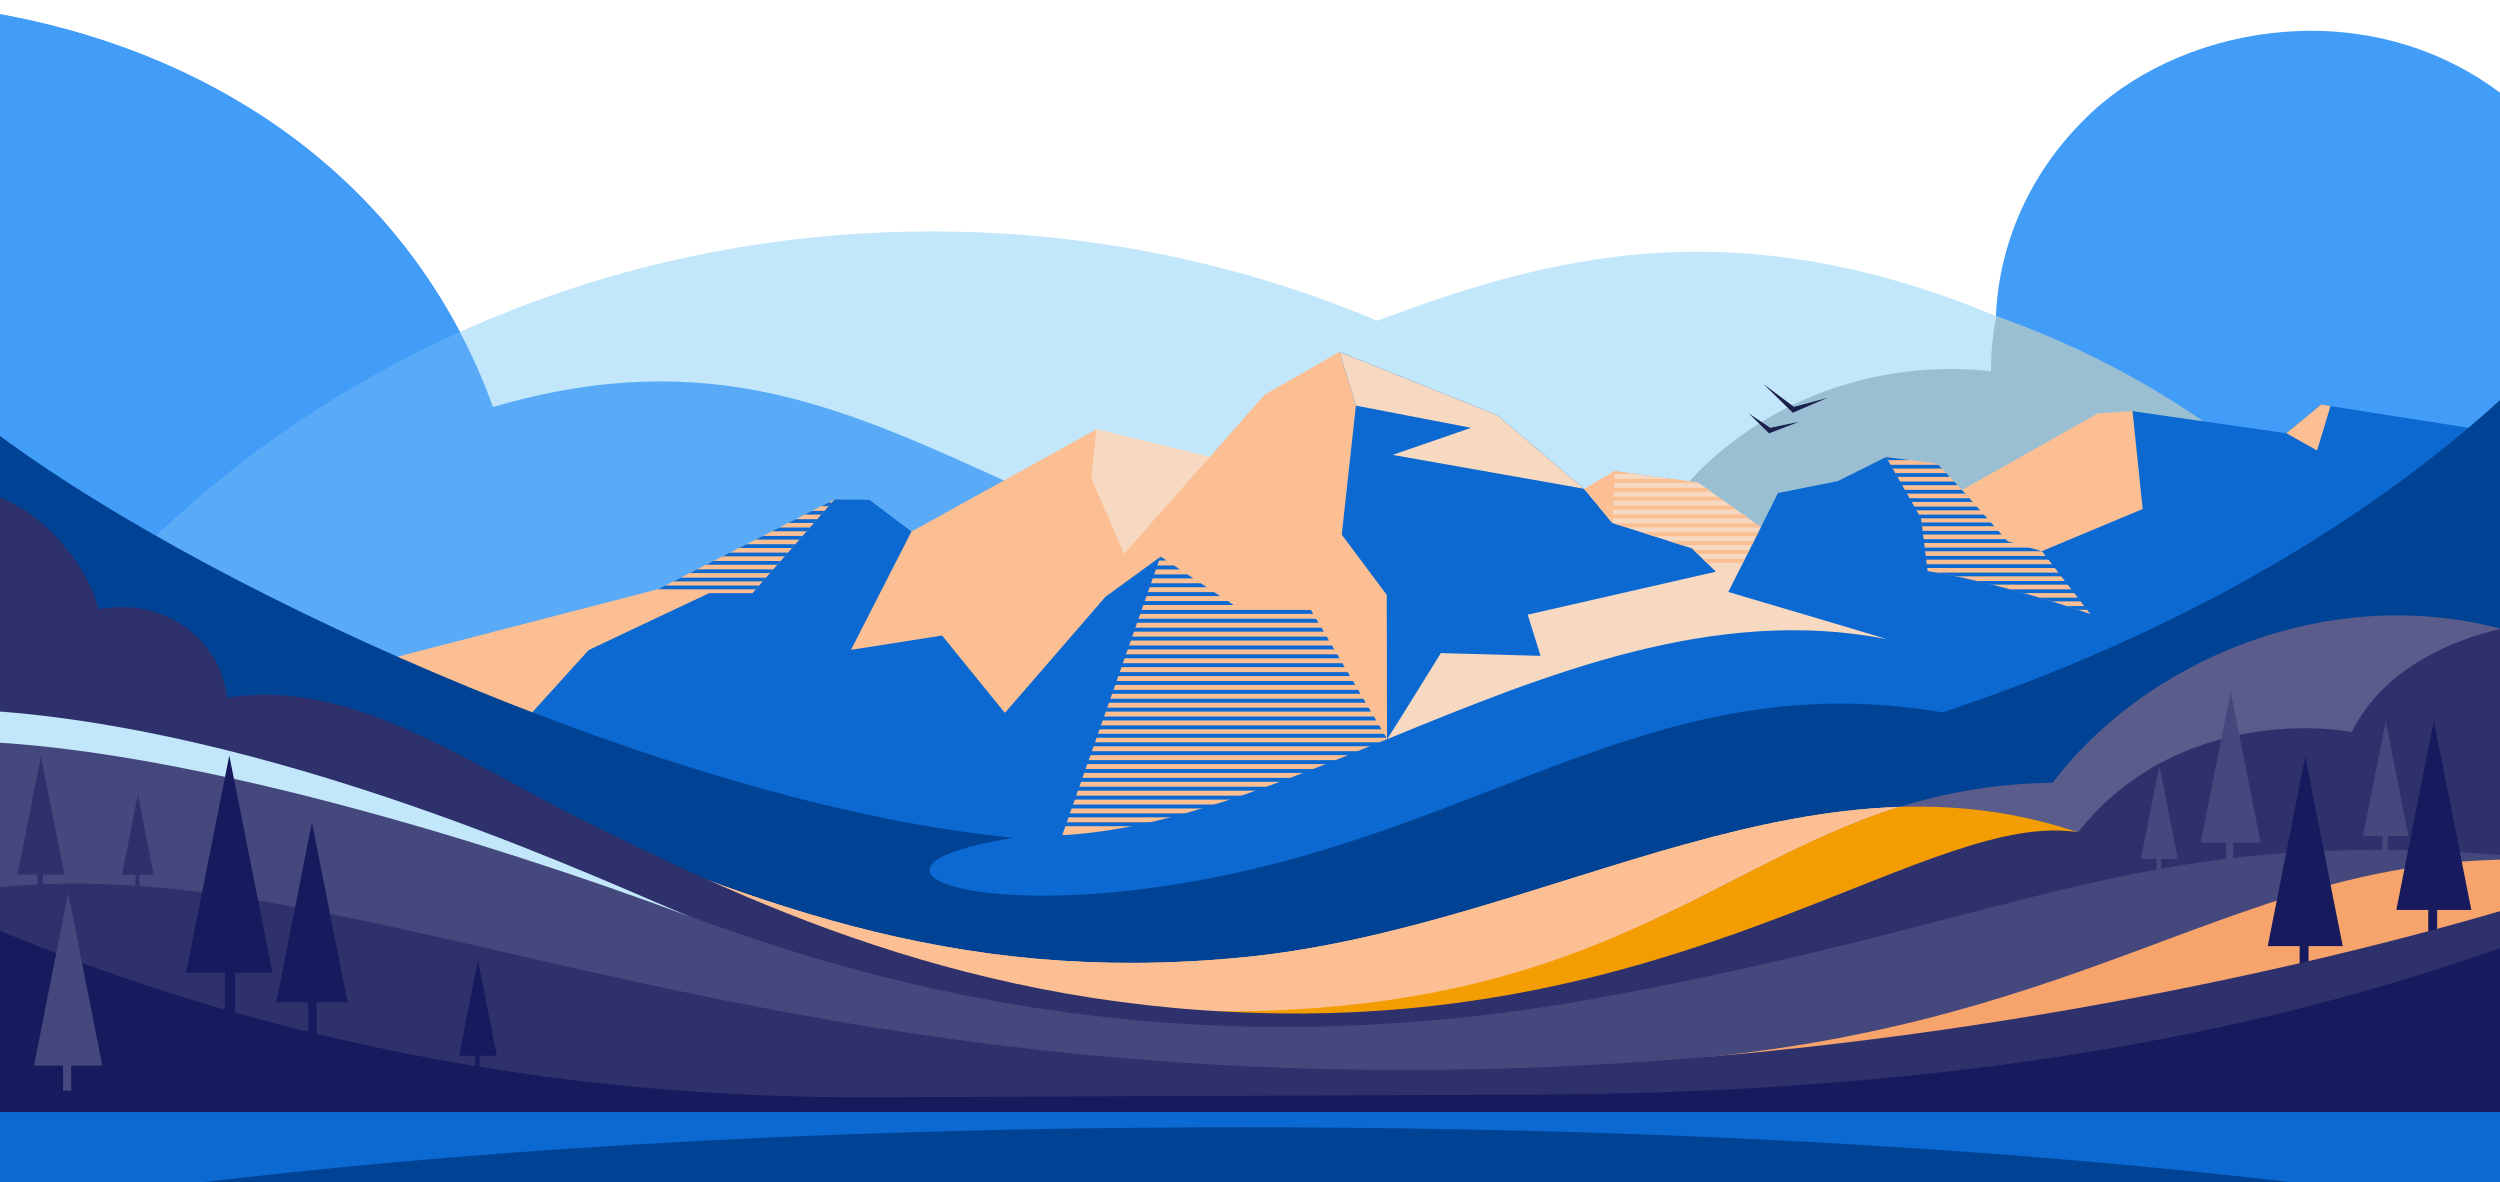 <svg width="1440" height="681" viewBox="0 0 1440 681" fill="none" xmlns="http://www.w3.org/2000/svg">
  <g clipPath="url(#clip0_8780_66576)">
    <path
      d="M-40.506 712.952L-40.979 491.501C54.6 281.301 276.459 133.789 535.23 133.301C877.959 132.656 1157.08 390.169 1163.99 710.683L-40.506 712.952Z"
      fill="#C3E7FA"
    />
    <path
      d="M1149.47 189.681C1149.68 286.529 1233.43 364.892 1336.55 364.698C1376.79 364.622 1414.02 352.593 1444.46 332.202L1443.87 56.352C1366.49 -4.828 1260.31 13.433 1205.24 64.344C1170.73 96.238 1149.37 140.619 1149.47 189.681Z"
      fill="#419DF8"
    />
    <path
      d="M1838.59 412.917C1610.05 387.865 1245.48 356.062 1023.57 367.626C596.953 389.849 537.845 160.51 283.96 234.415C235.897 101.42 115.861 20.307 -31.658 3.52L-30.246 665.079L1839.12 661.559L1838.59 412.917Z"
      fill="#59ABF8"
    />
    <path
      fillRule="evenodd"
      clipRule="evenodd"
      d="M-31.658 471.814C29.829 349.278 134.932 249.826 264.886 191.168C208.304 83.842 99.123 18.403 -31.658 3.52L-31.658 471.814Z"
      fill="#419DF8"
    />
    <path
      d="M1213.8 212.891C904.567 44.828 774.41 240.849 567.252 247.126C723.972 280.474 895.316 416.335 922.916 404.485C950.516 392.635 1478.32 356.65 1213.8 212.891Z"
      fill="#C3E7FA"
    />
    <path
      d="M1401.36 375.67C1341.97 288.401 1255.87 219.454 1149.83 182.066C1147.84 192.352 1146.8 202.941 1146.83 213.764C1146.83 213.784 1146.83 213.803 1146.83 213.823C1139.13 212.992 1131.3 212.555 1123.36 212.57C1013.22 212.777 924.118 296.806 924.339 400.259C924.56 503.711 1014.02 587.404 1124.16 587.197C1234.3 586.99 1323.4 502.96 1323.18 399.508C1323.17 395.546 1323.02 391.624 1322.75 387.722C1326.16 387.893 1329.58 387.985 1333.04 387.978C1357.17 387.933 1380.22 383.564 1401.35 375.67L1401.36 375.67Z"
      fill="#9BBFD2"
    />
    <path
      d="M93.989 410.067L224.564 385.312L378.586 339.587L480.706 287.679L500.415 288.495L524.554 306.452L631.518 247.297L696.837 263.209L728.415 227.342L771.558 202.671L851.036 267.334C851.036 267.334 867.9 487.06 856.548 487.06C851.313 487.06 733.235 497.191 610.626 486.492C467.604 473.997 317.383 440.389 317.383 440.389L94.002 410.055L93.989 410.067Z"
      fill="#FBBF93"
    />
    <path d="M647.439 319.03L696.812 263.209L631.506 247.297L628.573 275.302L647.439 319.03Z" fill="#F7D8C1" />
    <path
      d="M1440.64 249.378L1350.28 235.169L1336.83 233.053L1316.74 249.555L1228.17 236.812L1125.89 284.618L1086.32 263.268L1058.61 277.111L1024.11 283.979L1014.27 303.674L977.898 278.045L930.4 271.543L912.844 281.863L862.363 239.093L771.533 202.66L780.997 233.632L772.854 307.941L798.768 342.673L798.932 425.778C734.342 452.187 672.082 477.65 612.841 481.007C612.527 480.996 612.2 480.984 611.885 480.972L668.356 320.732L636.792 343.713L578.81 410.646L542.627 366.056L490.17 374.307L524.982 306.18L500.78 287.904L480.718 287.644L433.397 341.644H408.288L222.878 427.243C222.878 427.243 341.019 494.33 477.333 511.128C564.903 521.921 633.469 524.321 686.87 522.158L704.829 533.506L816.979 583.984C816.979 583.984 1236.54 480.31 1440.62 428.496V249.378H1440.64Z"
      fill="#0B69D1"
    />
    <path
      d="M379.543 339.256L222.891 379.816L278.141 441.689L339.08 374.425L408.301 341.656L379.543 339.256Z"
      fill="#FBBF93"
    />
    <path
      d="M912.504 281.544L862.577 239.27L862.375 239.105L771.533 202.671L780.997 233.643L847.323 246.422L802.128 262.015L912.504 281.544Z"
      fill="#F7D8C1"
    />
    <path
      d="M1157.18 311.063L1115.91 267.075L1086.45 263.28L1106.5 298.532C1106.5 298.532 1110.37 328.807 1110.3 328.937C1156.34 336.502 1204.05 353.691 1204.05 353.691L1176.18 317.529L1157.18 311.063Z"
      fill="#FBBF93"
    />
    <path
      d="M1109.56 325.023C1109.68 325.744 1109.82 326.465 1109.96 327.163H1184.2L1182.6 325.023H1109.57H1109.56Z"
      fill="#0B69D1"
    />
    <path
      d="M1115.53 329.835C1118.49 330.497 1122.68 331.348 1126.61 331.974H1187.79L1186.19 329.835H1115.53Z"
      fill="#0B69D1"
    />
    <path
      d="M1108.78 320.212C1108.88 320.933 1108.99 321.642 1109.1 322.352H1180.58L1178.98 320.212H1108.78Z"
      fill="#0B69D1"
    />
    <path
      d="M1108.13 315.401C1108.22 316.11 1108.31 316.819 1108.41 317.54H1176.12L1169.87 315.401H1108.13Z"
      fill="#0B69D1"
    />
    <path
      d="M1190.41 349.092C1192.51 349.896 1194.67 350.617 1196.91 351.231H1202.21L1200.61 349.092H1190.41Z"
      fill="#0B69D1"
    />
    <path
      d="M1157.87 339.457C1160.21 340.261 1162.79 341.041 1165.64 341.597H1195L1193.4 339.457H1157.87Z"
      fill="#0B69D1"
    />
    <path
      d="M1107.08 305.766C1107.14 306.44 1107.22 307.161 1107.29 307.906H1154.24L1152.23 305.766H1107.09H1107.08Z"
      fill="#0B69D1"
    />
    <path
      d="M1107.81 312.729H1162.05L1157.18 311.062L1156.74 310.589H1107.57C1107.64 311.287 1107.72 311.996 1107.81 312.729Z"
      fill="#0B69D1"
    />
    <path
      d="M1174.88 344.268C1176.95 344.966 1179.47 345.829 1181.94 346.408H1198.61L1197.01 344.268H1174.89H1174.88Z"
      fill="#0B69D1"
    />
    <path
      d="M1138.74 334.646C1141.25 335.474 1144.73 336.325 1147.59 336.786H1191.4L1189.8 334.646H1138.74Z"
      fill="#0B69D1"
    />
    <path d="M1136.6 289.122L1134.59 286.982H1099.64L1100.84 289.122H1136.6Z" fill="#0B69D1" />
    <path d="M1145.46 298.567L1143.46 296.427H1104.91L1106.1 298.567H1145.46Z" fill="#0B69D1" />
    <path d="M1141.11 293.933L1139.11 291.793H1102.32L1103.52 293.933H1141.11Z" fill="#0B69D1" />
    <path
      d="M1149.72 303.095L1147.72 300.955H1106.67C1106.73 301.534 1106.78 302.255 1106.85 303.095H1149.73H1149.72Z"
      fill="#0B69D1"
    />
    <path d="M1127.57 279.487L1125.57 277.347H1094.29L1095.47 279.487H1127.57Z" fill="#0B69D1" />
    <path d="M1118.54 269.864L1116.53 267.724H1088.93L1090.12 269.864H1118.54Z" fill="#0B69D1" />
    <path d="M1123.05 274.676L1121.05 272.536H1091.61L1092.81 274.676H1123.05Z" fill="#0B69D1" />
    <path d="M1086.45 263.268L1087.44 265.053H1100.27L1086.45 263.268Z" fill="#0B69D1" />
    <path d="M1132.08 284.31L1130.07 282.171H1096.97L1098.15 284.31H1132.08Z" fill="#0B69D1" />
    <path d="M473.066 296.392L474.941 294.253H467.78L463.564 296.392H473.066Z" fill="#0B69D1" />
    <path d="M468.85 301.203L470.725 299.064H458.303L454.1 301.203H468.85Z" fill="#0B69D1" />
    <path d="M464.634 306.015L466.509 303.875H448.839L444.635 306.015H464.634Z" fill="#0B69D1" />
    <path d="M460.418 310.826L462.293 308.687H439.374L435.158 310.826H460.418Z" fill="#0B69D1" />
    <path d="M477.282 291.581L479.158 289.441H477.245L473.041 291.581H477.282Z" fill="#0B69D1" />
    <path d="M439.337 334.895L441.2 332.755H392.028L387.824 334.895H439.337Z" fill="#0B69D1" />
    <path d="M435.36 339.422L437.235 337.282H383.13L378.913 339.422H435.36Z" fill="#0B69D1" />
    <path d="M443.553 330.083L445.428 327.944H401.505L397.289 330.083H443.553Z" fill="#0B69D1" />
    <path d="M456.201 315.637L458.077 313.498H429.898L425.694 315.637H456.201Z" fill="#0B69D1" />
    <path d="M451.985 320.449L453.86 318.309H420.433L416.23 320.449H451.985Z" fill="#0B69D1" />
    <path d="M447.769 325.272L449.644 323.132H410.969L406.753 325.272H447.769Z" fill="#0B69D1" />
    <path
      d="M799.007 425.754C890.857 388.185 987.413 348.702 1086.71 368.124C1088.02 368.313 995.48 340.97 995.48 340.97L1014.35 303.579L978.075 277.891L930.086 271.342L912.504 281.568L928.689 301.227L974.551 315.885L988.357 329.291L879.957 354.045L887.345 377.771L829.905 376.186C829.905 376.186 807.981 411.757 798.995 425.777L799.007 425.754Z"
      fill="#F7D8C1"
    />
    <path d="M982.442 280.977H913.498L912.504 281.556L913.901 283.247H985.651L982.442 280.977Z" fill="#FBBF93" />
    <path d="M978.427 278.14L978.074 277.891L963.223 275.858H922.308L918.394 278.14H978.427Z" fill="#FBBF93" />
    <path d="M992.875 288.365L989.666 286.095H916.242L918.117 288.365H992.875Z" fill="#FBBF93" />
    <path d="M927.191 273.021H942.407L930.086 271.33L927.191 273.021Z" fill="#FBBF93" />
    <path d="M1003.95 324.184L1005.1 321.914H980.78L983.121 324.184H1003.95Z" fill="#FBBF93" />
    <path d="M1000.11 293.484L996.89 291.214H920.458L922.333 293.484H1000.11Z" fill="#FBBF93" />
    <path d="M1006.53 319.077L1007.68 316.796H975.507L977.848 319.077H1006.53Z" fill="#FBBF93" />
    <path d="M1014.27 303.721L1014.35 303.567L1011.35 301.44H929.419L936.542 303.721H1014.27Z" fill="#FBBF93" />
    <path d="M1007.34 298.602L1004.11 296.333H924.674L926.537 298.602H1007.34Z" fill="#FBBF93" />
    <path d="M1009.11 313.958L1010.26 311.677H961.449L968.56 313.958H1009.11Z" fill="#FBBF93" />
    <path d="M1011.69 308.84L1012.84 306.558H945.44L952.551 308.84H1011.69Z" fill="#FBBF93" />
    <path d="M1336.95 233.017L1316.89 249.532L1334.64 259.486L1342.39 233.88L1336.95 233.017Z" fill="#FBBF93" />
    <path
      d="M1440.64 229.92C1357.42 305.624 1247.05 367.781 1118.81 410.339C955.408 382.594 859.632 476.929 688.455 507.452C557.88 531.035 479.195 499.484 583.819 482.532C398.786 465.261 128.801 346.526 -0.654 250.643V681.038H1440.64V229.896V229.92Z"
      fill="#004394"
    />
    <path
      d="M1440.64 495.087C1367.7 482.887 1265 492.143 1216.63 487.013C1050.89 416.25 894.368 534.18 715.25 551.487C546.44 567.789 428.979 518.47 285.013 457.14C267.871 449.834 121.589 429.974 -0.642 413.495V681.062H1440.66V495.087H1440.64Z"
      fill="#FBBF93"
    />
    <path
      d="M1440.64 495.087C1367.7 482.887 1265 492.143 1216.63 487.013C1050.89 416.25 894.368 534.18 715.25 551.487C546.44 567.789 428.979 518.47 285.013 457.14C267.871 449.834 121.589 429.974 -0.642 413.495V681.062H1440.66V495.087H1440.64Z"
      fill="#FBBF93"
    />
    <path
      d="M1440.74 362.214C1338.57 335.213 1234.2 382.062 1182.31 450.862C1148.96 451.3 1120.27 456.631 1093.77 464.942C1067.04 473.311 1042 485.227 1017.22 497.652C933.32 539.677 846.643 592.933 658.338 581.383C933.446 679.927 1209.02 480.972 1440.08 514.852C1440.27 514.876 1440.47 514.899 1440.66 514.923L1440.76 362.214H1440.74Z"
      fill="#5A5C8B"
    />
    <path
      d="M1216.63 487.024C1175.34 469.399 1134.61 463.476 1093.97 464.8C978.15 501.009 906.626 594.186 658.326 581.371C933.433 679.915 1209.01 480.96 1440.07 514.84C1440.25 514.864 1440.46 514.888 1440.64 514.911V495.087C1367.7 482.887 1265 492.143 1216.63 487.013V487.024Z"
      fill="#F49D00"
    />
    <path d="M1052.58 229.14L1033.33 234.377L1015.71 221.16L1032.63 237.722L1052.58 229.14Z" fill="#19204C" />
    <path d="M1036.35 242.923L1019.66 246.434L1007.25 238.112L1018.97 249.579L1036.35 242.923Z" fill="#19204C" />
    <path
      d="M1354.57 421.664C1321.51 415.765 1245.5 417.632 1196.96 479.352C1113.44 466.396 982.102 584.989 743.102 583.771C558.522 582.825 427.33 518.103 325.375 467.235C255.5 430.553 197.216 391.507 130.689 401.863C127.97 372.605 101.83 349.659 69.976 349.659C65.458 349.659 61.065 350.132 56.837 351.007C49.247 321.843 22.214 294.595 -0.642 286.355V681.061H1440.66V362.107C1412.38 368.834 1373.03 384.639 1354.58 421.664H1354.57Z"
      fill="#2E316C"
    />
    <path
      d="M1440.96 492.521C1236.04 476.527 1172.62 527.395 932.187 572.671C598.381 636.92 382.953 519.38 277.147 480.251C177.268 443.309 83.442 425.045 -0.654 420.044V657.371C176.827 656.922 517.707 656.047 526.643 656.047C531.979 656.047 594.013 655.716 594.013 655.716C774.931 654.794 1268.65 652.182 1440.63 651.272L1440.95 492.51L1440.96 492.521Z"
      fill="#45487D"
    />
    <path d="M1284.86 398.328L1267.63 485.346H1302.09L1284.86 398.328Z" fill="#45487D" />
    <path d="M1286.38 477.224H1282.29V497.983H1286.38V477.224Z" fill="#45487D" />
    <path d="M1374.19 415.481L1361.1 481.563H1387.28L1374.19 415.481Z" fill="#45487D" />
    <path d="M1375.35 475.404H1372.24V491.174H1375.35V475.404Z" fill="#45487D" />
    <path d="M1243.81 441.027L1233.17 494.767H1254.45L1243.81 441.027Z" fill="#45487D" />
    <path d="M1244.75 489.755H1242.22V502.581H1244.75V489.755Z" fill="#45487D" />
    <path d="M23.573 435.648L10.106 503.692H37.052L23.573 435.648Z" fill="#2E316C" />
    <path d="M24.756 497.344H21.559V513.575H24.756V497.344Z" fill="#2E316C" />
    <path d="M79.403 457.66L70.228 503.965H88.565L79.403 457.66Z" fill="#2E316C" />
    <path d="M80.208 499.65H78.031V510.703H80.208V499.65Z" fill="#2E316C" />
    <path
      d="M397.616 528.045C399.34 528.73 400.825 529.286 401.983 529.676C400.535 529.132 399.075 528.589 397.616 528.045Z"
      fill="#E00073"
    />
    <path
      d="M-0.642 427.763C112.251 434.915 269.558 480.322 397.616 528.045C357.871 512.37 171.931 423.118 -0.642 409.795V427.775V427.763Z"
      fill="#C3E7FA"
    />
    <path
      d="M1440.8 530.468V495.134C1281.87 498.716 1196.49 595.498 948.374 611.835C1202.61 594.777 1298.1 562.374 1440.8 530.468Z"
      fill="#F7A46C"
    />
    <path d="M1327.82 435.885L1306.21 544.973H1349.41L1327.82 435.885Z" fill="#171A5C" />
    <path d="M1329.73 534.783H1324.59V560.814H1329.73V534.783Z" fill="#171A5C" />
    <path d="M1401.89 415.044L1380.28 524.132H1423.49L1401.89 415.044Z" fill="#171A5C" />
    <path d="M1403.81 513.954H1398.67V539.985H1403.81V513.954Z" fill="#171A5C" />
    <path
      d="M1440.64 524.64C1295.21 567.174 1077.06 610.417 857.87 615.689C416.909 626.305 202.011 490.24 -0.642 511.14V681.062H1440.66V524.64H1440.64Z"
      fill="#2E316C"
    />
    <path d="M179.659 473.678L159.144 577.305H200.173L179.659 473.678Z" fill="#171A5C" />
    <path d="M182.44 573.581H177.57V597.389H182.44V573.581Z" fill="#171A5C" />
    <path
      d="M1440.64 545.86C1333.94 583.404 1163.95 629.106 886.477 630.501L495.934 632.073C287.391 632.073 120.242 586.313 -0.654 535.87V681.061H1440.64V545.86Z"
      fill="#171A5C"
    />
    <path d="M275.296 553.154L264.423 608.076H286.17L275.296 553.154Z" fill="#171A5C" />
    <path d="M276.253 602.946H273.673V616.044H276.253V602.946Z" fill="#171A5C" />
    <path d="M1440.66 640.526H-0.642V681.062H1440.66V640.526Z" fill="#0B69D1" />
    <path
      d="M730 656.58C551.046 656.58 406.841 667.515 296.792 681.062H1165.76C1054.39 667.503 909.067 656.568 730 656.58Z"
      fill="#0B69D1"
    />
    <path
      d="M1320.26 681.061C1185.47 665.173 983.863 649.309 716.043 649.321C448.335 649.333 248.829 665.173 116.089 681.061H1320.26Z"
      fill="#004394"
    />
    <path d="M132.073 435.129L107.204 560.271H156.929L132.073 435.129Z" fill="#171A5C" />
    <path d="M135.446 555.778H129.543V584.528H135.446V555.778Z" fill="#171A5C" />
    <path d="M39.267 514.427L19.583 613.798H58.938L39.267 514.427Z" fill="#45487D" />
    <path d="M40.991 604.53H36.322V628.244H40.991V604.53Z" fill="#45487D" />
    <path d="M928.714 301.215L930.124 271.342L930.086 271.33L912.504 281.567L928.689 301.215H928.714Z" fill="#FBBF93" />
    <path
      d="M768.537 374.059L767.191 371.789H643.953C643.588 372.546 643.223 373.303 642.858 374.059H768.525H768.537Z"
      fill="#0B69D1"
    />
    <path
      d="M783.665 399.641L782.318 397.371H631.669C631.304 398.127 630.939 398.884 630.574 399.641H783.665Z"
      fill="#0B69D1"
    />
    <path
      d="M762.496 363.822L761.149 361.552H648.874C648.509 362.308 648.144 363.065 647.779 363.822H762.483H762.496Z"
      fill="#0B69D1"
    />
    <path
      d="M771.57 379.166L770.224 376.896H641.511C641.146 377.653 640.781 378.409 640.416 379.166H771.57Z"
      fill="#0B69D1"
    />
    <path
      d="M780.645 394.522L779.298 392.252H634.136C633.771 393.009 633.406 393.765 633.041 394.522H780.645Z"
      fill="#0B69D1"
    />
    <path
      d="M774.591 384.284L773.244 382.015H639.045C638.68 382.771 638.315 383.528 637.95 384.284H774.578H774.591Z"
      fill="#0B69D1"
    />
    <path
      d="M759.463 358.703L758.117 356.433H651.316C650.951 357.19 650.598 357.946 650.221 358.703H759.451H759.463Z"
      fill="#0B69D1"
    />
    <path
      d="M777.611 389.403L776.265 387.134H636.59C636.225 387.89 635.86 388.647 635.495 389.403H777.611Z"
      fill="#0B69D1"
    />
    <path
      d="M765.517 368.94L764.17 366.671H646.42C646.055 367.427 645.69 368.184 645.325 368.94H765.517Z"
      fill="#0B69D1"
    />
    <path d="M668.495 320.602C668.218 321.193 667.853 321.95 667.412 322.872H671.931L668.495 320.602Z" fill="#0B69D1" />
    <path
      d="M676.209 325.721H666.04C665.7 326.43 665.335 327.187 664.945 327.991H679.633L676.197 325.721H676.209Z"
      fill="#0B69D1"
    />
    <path
      d="M683.925 330.84H663.586C663.234 331.573 662.869 332.329 662.491 333.109H687.348L683.912 330.84H683.925Z"
      fill="#0B69D1"
    />
    <path
      d="M699.367 341.077H658.69C658.338 341.822 657.973 342.579 657.596 343.347H702.79L699.354 341.077H699.367Z"
      fill="#0B69D1"
    />
    <path
      d="M691.639 335.958H661.132C660.78 336.703 660.415 337.46 660.037 338.228H695.063L691.627 335.958H691.639Z"
      fill="#0B69D1"
    />
    <path
      d="M707.296 346.196H656.236C655.884 346.941 655.519 347.697 655.141 348.466H710.505L707.283 346.196H707.296Z"
      fill="#0B69D1"
    />
    <path
      d="M756.443 353.585L755.096 351.315H653.782C653.417 352.06 653.065 352.828 652.687 353.585H756.443Z"
      fill="#0B69D1"
    />
    <path
      d="M613.546 434.975H792.727C794.262 434.218 795.772 433.462 797.27 432.705H614.641C614.276 433.462 613.898 434.23 613.546 434.975Z"
      fill="#0B69D1"
    />
    <path
      d="M608.587 445.212H770.488C772.175 444.455 773.848 443.699 775.51 442.942H609.695C609.317 443.711 608.952 444.467 608.587 445.212Z"
      fill="#0B69D1"
    />
    <path
      d="M601.124 460.556H717.754C719.957 459.812 722.159 459.055 724.337 458.287H602.231C601.854 459.067 601.476 459.823 601.124 460.556Z"
      fill="#0B69D1"
    />
    <path
      d="M611.067 440.093H780.317C781.916 439.337 783.501 438.58 785.062 437.824H612.162C611.784 438.592 611.419 439.349 611.067 440.093Z"
      fill="#0B69D1"
    />
    <path
      d="M603.616 455.438H735.122C737.086 454.693 739.037 453.936 740.987 453.168H604.736C604.358 453.948 603.993 454.705 603.628 455.438H603.616Z"
      fill="#0B69D1"
    />
    <path
      d="M606.108 450.319H749.143C750.955 449.574 752.742 448.806 754.517 448.049H607.216C606.838 448.818 606.473 449.574 606.108 450.319Z"
      fill="#0B69D1"
    />
    <path
      d="M799.838 427.586H617.12C616.755 428.355 616.39 429.111 616.025 429.856H797.912C798.755 429.419 799.586 428.993 800.416 428.556C800.593 428.461 800.769 428.367 800.958 428.272C801.398 428.036 801.864 427.811 802.304 427.575H799.85L799.838 427.586Z"
      fill="#0B69D1"
    />
    <path
      d="M707.711 463.406H599.727C599.337 464.198 598.959 464.954 598.607 465.675H700.386C702.979 464.954 705.144 464.186 707.711 463.406Z"
      fill="#0B69D1"
    />
    <path
      d="M792.739 414.996L791.393 412.727H624.281C623.917 413.483 623.552 414.24 623.187 414.996H792.739Z"
      fill="#0B69D1"
    />
    <path
      d="M789.706 409.878L788.359 407.608H626.736C626.371 408.365 626.006 409.121 625.641 409.878H789.693H789.706Z"
      fill="#0B69D1"
    />
    <path
      d="M795.76 420.104L794.413 417.834H621.815C621.45 418.59 621.085 419.347 620.72 420.104H795.76Z"
      fill="#0B69D1"
    />
    <path
      d="M595.889 470.782H596.077C596.077 470.782 596.077 470.782 596.077 470.793H686.165C686.165 470.793 686.203 470.793 686.228 470.782H712.532C714.734 470.037 716.937 469.28 719.114 468.512H597.009C596.631 469.292 596.254 470.049 595.901 470.782H595.889Z"
      fill="#0B69D1"
    />
    <path
      d="M593.371 475.9H695.151C697.743 475.179 699.908 474.411 702.476 473.631H594.491C594.101 474.423 593.724 475.179 593.371 475.9Z"
      fill="#0B69D1"
    />
    <path
      d="M786.686 404.759L785.339 402.49H629.203C628.838 403.246 628.473 404.003 628.108 404.759H786.673H786.686Z"
      fill="#0B69D1"
    />
    <path
      d="M798.604 424.927L797.257 422.657H619.587C619.222 423.425 618.857 424.182 618.492 424.927H798.604Z"
      fill="#0B69D1"
    />
    <path
      d="M1176.12 317.458L1156.35 311.748L1130.15 282.206L1208.24 238.171L1228.33 236.8L1234.19 293.176L1176.12 317.458Z"
      fill="#FBBF93"
    />
  </g>
  <defs>
    <clipPath id="clip0_8780_66576">
      <rect width="1440" height="680.691" fill="white" />
    </clipPath>
  </defs>
</svg>
